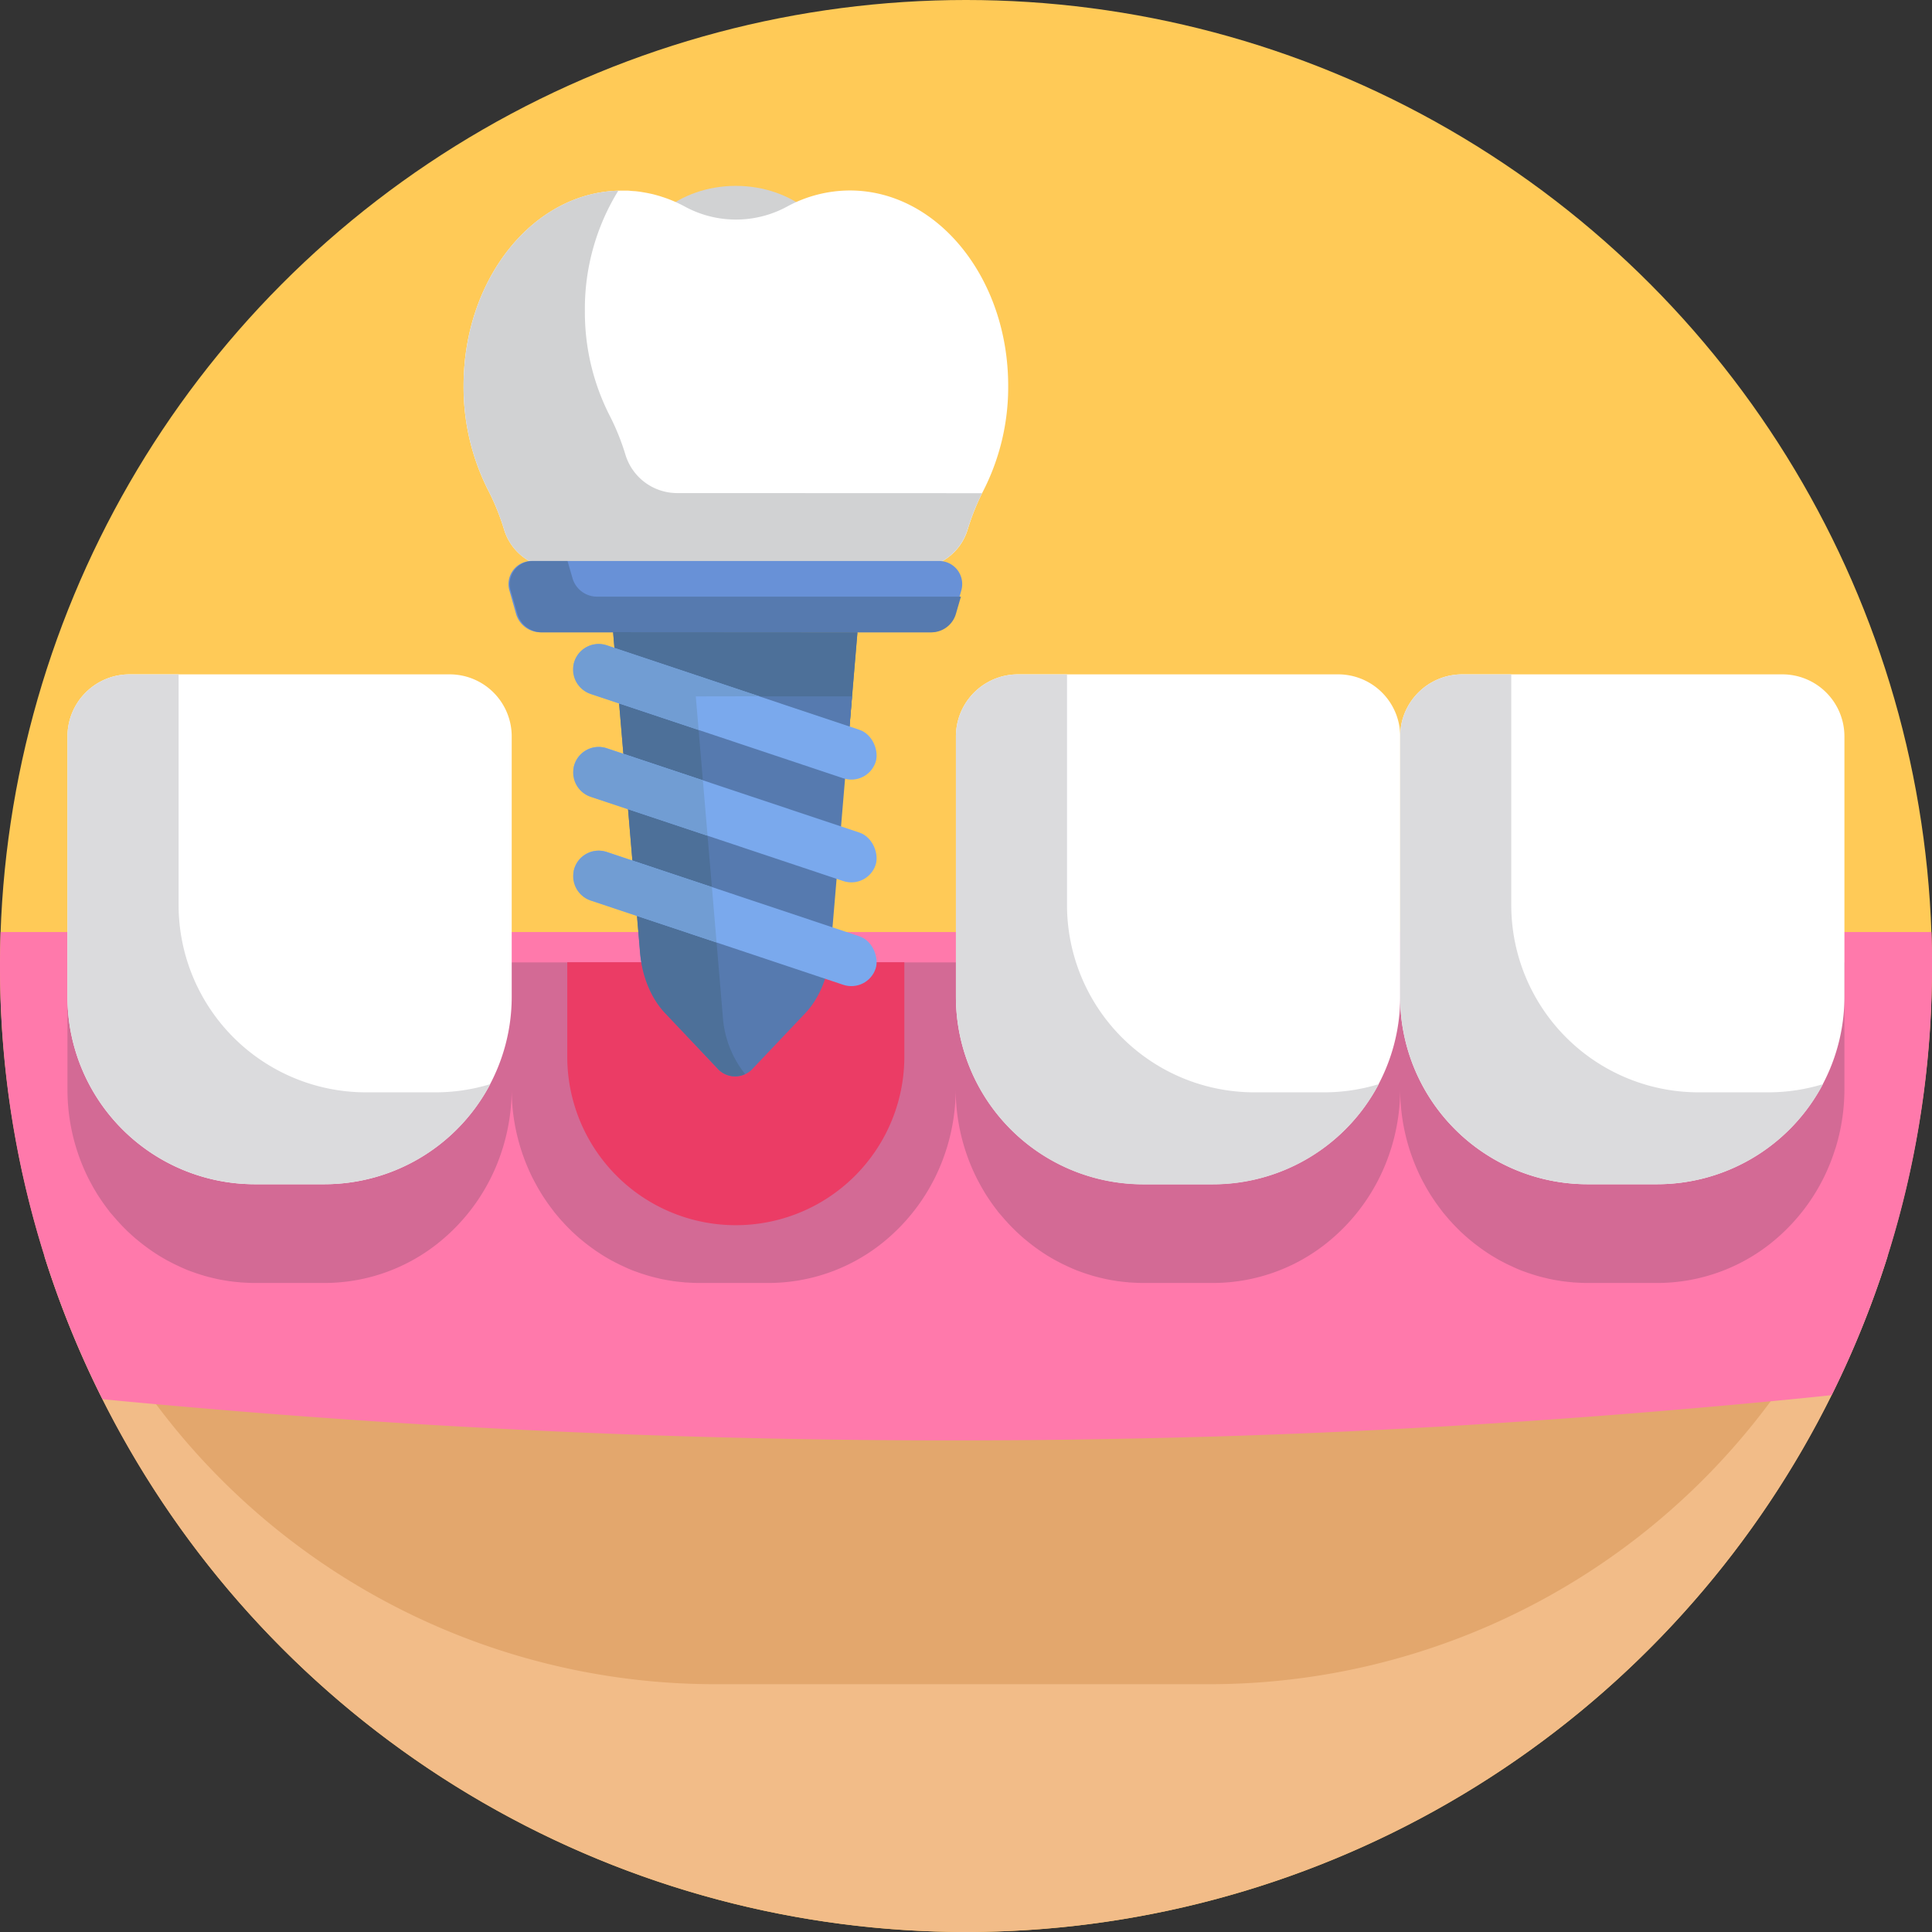 <svg xmlns="http://www.w3.org/2000/svg" viewBox="0 0 512 512"><rect x="0" y="0" width="512" height="512" fill="#333333" stroke="none"/><circle cx="256" cy="256" r="256" fill="#ffca57"></circle><path fill="#f2bc88" d="M500.25,332.89A256.09,256.09,0,0,1,27.13,370.8a253.84,253.84,0,0,1-15.38-37.91Z"></path><path fill="#e3a76d" d="M4.51,261.33h501a0,0,0,0,1,0,0v0a185,185,0,0,1-185,185h-131a185,185,0,0,1-185-185v0A0,0,0,0,1,4.51,261.33Z"></path><path fill="#ff79ab" d="M512,256a254.75,254.75,0,0,1-26.59,113.73q-8.09.86-16.17,1.62-42,4-84,6.51-4.51.27-9,.5-35.84,2-71.76,2.78c-3.65.08-7.3.16-11,.22h0q-86.31,1.54-173-3.39-17.85-1-35.74-2.31-21.65-1.56-43.34-3.53-7.11-.63-14.23-1.33A254.62,254.62,0,0,1,0,256c0-3,.05-6,.16-9H511.84C512,250,512,253,512,256Z"></path><path fill="#d36a95" d="M17.88,288.56V255.05H488.79v33.51a52.92,52.92,0,0,1-2.16,15.06l-.07.26c-.07.22-.14.45-.23.67a51.49,51.49,0,0,1-17.48,25.27A48.36,48.36,0,0,1,439.12,340H420.74c-1.09,0-2.16-.05-3.22-.12-.27,0-.53,0-.79-.06-.87-.07-1.73-.16-2.6-.28-.2,0-.41-.05-.61-.09-1-.15-2.06-.34-3.08-.56l-.55-.14c-.83-.18-1.66-.4-2.49-.63l-.78-.24c-.92-.28-1.84-.59-2.74-.93a.49.49,0,0,1-.16-.05c-1-.35-1.89-.76-2.81-1.18l-.73-.34c-.72-.33-1.43-.69-2.14-1.07l-.65-.34c-.87-.49-1.74-1-2.58-1.53l-.46-.3c-.7-.46-1.38-.93-2.06-1.42l-.68-.51c-.71-.53-1.4-1.07-2.09-1.65l-.29-.23c-.76-.65-1.5-1.34-2.23-2l-.55-.56c-.57-.56-1.11-1.12-1.66-1.71-.16-.2-.34-.38-.52-.57-.66-.76-1.32-1.53-1.95-2.31l-.23-.31c-.55-.71-1.08-1.44-1.61-2.17-.15-.22-.3-.46-.46-.68-.49-.73-1-1.48-1.43-2.24l-.22-.37c-.54-.88-1-1.79-1.51-2.71l-.1-.21h0a52.77,52.77,0,0,1-5.7-23.95,52.92,52.92,0,0,1-2.17,15.06l-.07.26c-.07.22-.14.45-.22.67a51.57,51.57,0,0,1-17.49,25.27A48.33,48.33,0,0,1,321.4,340H303c-1.09,0-2.15-.05-3.22-.12-.27,0-.53,0-.79-.06-.87-.07-1.73-.16-2.59-.28-.2,0-.42-.05-.62-.09-1-.15-2.06-.34-3.07-.56l-.56-.14c-.83-.18-1.66-.4-2.49-.63l-.78-.24c-.92-.28-1.84-.59-2.74-.93a.49.49,0,0,1-.16-.05c-.95-.35-1.89-.76-2.81-1.18-.24-.11-.49-.22-.72-.34-.73-.33-1.43-.69-2.14-1.07l-.66-.34c-.87-.49-1.73-1-2.58-1.53l-.46-.3c-.69-.46-1.38-.93-2.06-1.42l-.68-.51c-.71-.53-1.4-1.07-2.08-1.65-.1-.07-.19-.16-.3-.23-.76-.65-1.5-1.34-2.22-2l-.56-.56c-.57-.56-1.11-1.12-1.66-1.71-.16-.2-.34-.38-.52-.57-.66-.76-1.32-1.53-2-2.31-.08-.1-.15-.21-.22-.31-.56-.71-1.09-1.44-1.61-2.17-.16-.22-.31-.46-.46-.68-.5-.73-1-1.48-1.44-2.24l-.22-.37c-.53-.88-1-1.79-1.5-2.71l-.11-.21h0a52.77,52.77,0,0,1-5.7-23.95,52.92,52.92,0,0,1-2.17,15.06l-.07.26c-.07.22-.14.45-.22.67a51.57,51.57,0,0,1-17.49,25.27A48.33,48.33,0,0,1,203.67,340H185.28c-1.09,0-2.15-.05-3.22-.12-.27,0-.53,0-.79-.06-.86-.07-1.73-.16-2.59-.28-.2,0-.42-.05-.62-.09-1-.15-2.06-.34-3.07-.56l-.56-.14c-.83-.18-1.66-.4-2.48-.63l-.78-.24c-.93-.28-1.85-.59-2.75-.93a.38.38,0,0,1-.15-.05c-1-.35-1.9-.76-2.82-1.18l-.72-.34c-.72-.33-1.43-.69-2.14-1.07-.22-.11-.44-.22-.65-.34-.88-.49-1.74-1-2.58-1.53l-.46-.3c-.7-.46-1.39-.93-2.06-1.42l-.69-.51c-.71-.53-1.4-1.07-2.08-1.65-.1-.07-.19-.16-.3-.23-.76-.65-1.5-1.34-2.22-2l-.56-.56c-.57-.56-1.11-1.12-1.65-1.71-.17-.2-.35-.38-.53-.57-.66-.76-1.32-1.53-1.95-2.31-.08-.1-.15-.21-.22-.31-.56-.71-1.09-1.44-1.61-2.17-.16-.22-.31-.46-.46-.68-.5-.73-1-1.48-1.43-2.24l-.23-.37c-.53-.88-1-1.79-1.5-2.71,0-.07-.07-.15-.11-.21h0a52.77,52.77,0,0,1-5.7-23.95,52.92,52.92,0,0,1-2.17,15.06l-.07.26c-.07.22-.14.45-.22.67a51.5,51.5,0,0,1-17.49,25.27A48.31,48.31,0,0,1,85.94,340H67.55c-1.09,0-2.15-.05-3.22-.12-.27,0-.53,0-.79-.06-.86-.07-1.73-.16-2.59-.28-.2,0-.41-.05-.61-.09-1.05-.15-2.06-.34-3.08-.56l-.56-.14c-.83-.18-1.65-.4-2.48-.63l-.78-.24c-.93-.28-1.85-.59-2.75-.93a.44.44,0,0,1-.15-.05c-1-.35-1.89-.76-2.82-1.18l-.72-.34c-.72-.33-1.43-.69-2.14-1.07-.21-.11-.44-.22-.65-.34-.88-.49-1.74-1-2.58-1.53l-.46-.3c-.7-.46-1.39-.93-2.06-1.42l-.69-.51c-.71-.53-1.39-1.07-2.08-1.65-.09-.07-.19-.16-.3-.23-.75-.65-1.5-1.34-2.22-2l-.56-.56c-.56-.56-1.11-1.12-1.65-1.71-.17-.2-.35-.38-.52-.57-.67-.76-1.33-1.53-2-2.31-.08-.1-.15-.21-.22-.31-.56-.71-1.09-1.44-1.61-2.17l-.46-.68c-.5-.73-1-1.48-1.43-2.24l-.23-.37c-.53-.88-1-1.79-1.5-2.71,0-.07-.07-.15-.11-.21h0A52.64,52.64,0,0,1,17.88,288.56Z"></path><path fill="#fff" d="M34.33,178.71h84.83a16.45,16.45,0,0,1,16.45,16.45v69a49.67,49.67,0,0,1-49.67,49.67H67.55a49.67,49.67,0,0,1-49.67-49.67v-69A16.45,16.45,0,0,1,34.33,178.71Z"></path><path fill="#dbdbdd" d="M129.92,287.31a49.53,49.53,0,0,1-14.54,2.17H97a49.67,49.67,0,0,1-49.67-49.67V178.72h-13a16.44,16.44,0,0,0-16.45,16.44v69a49.67,49.67,0,0,0,49.67,49.67H85.94A49.65,49.65,0,0,0,129.92,287.31Z"></path><path fill="#fff" d="M269.79,178.71h84.83a16.45,16.45,0,0,1,16.45,16.45v69a49.67,49.67,0,0,1-49.67,49.67H303a49.67,49.67,0,0,1-49.67-49.67v-69a16.45,16.45,0,0,1,16.45-16.45Z"></path><path fill="#dbdbdd" d="M365.38,287.31a49.54,49.54,0,0,1-14.55,2.17H332.44a49.66,49.66,0,0,1-49.67-49.67V178.72h-13a16.43,16.43,0,0,0-16.44,16.44v69A49.66,49.66,0,0,0,303,313.87h18.4A49.67,49.67,0,0,0,365.38,287.31Z"></path><path fill="#fff" d="M387.51,178.71h84.83a16.45,16.45,0,0,1,16.45,16.45v69a49.67,49.67,0,0,1-49.67,49.67h-18.4a49.67,49.67,0,0,1-49.67-49.67v-69a16.45,16.45,0,0,1,16.45-16.45Z"></path><path fill="#dbdbdd" d="M483.1,287.31a49.48,49.48,0,0,1-14.54,2.17h-18.4a49.66,49.66,0,0,1-49.66-49.67V178.72h-13a16.43,16.43,0,0,0-16.44,16.44v69a49.66,49.66,0,0,0,49.66,49.67h18.4A49.65,49.65,0,0,0,483.1,287.31Z"></path><path fill="#eb3c65" d="M150.33,255h89.33a0,0,0,0,1,0,0v25A44.67,44.67,0,0,1,195,324.69h0A44.67,44.67,0,0,1,150.33,280V255a0,0,0,0,1,0,0Z"></path><ellipse cx="195" cy="71.92" fill="#d1d2d3" rx="27.32" ry="22.66"></ellipse><path fill="#fff" d="M267.18,102.23a60.4,60.4,0,0,1-6.8,28.24,62.54,62.54,0,0,0-4,10.08,14.36,14.36,0,0,1-13.65,10H147.3a14.36,14.36,0,0,1-13.65-10,62.54,62.54,0,0,0-4-10.08,60.38,60.38,0,0,1-6.8-28.23c0-28.57,18.78-51.72,42-51.72H166c.34,0,.67,0,1,.05l1,.08.17,0c.66.06,1.31.14,1.95.25s1.32.22,2,.37l.57.12q.69.16,1.38.36l.68.19,1.36.44a35.83,35.83,0,0,1,5.43,2.39,28.37,28.37,0,0,0,27,0,35,35,0,0,1,16.74-4.29C248.4,50.52,267.18,73.67,267.18,102.23Z"></path><path fill="#d1d2d3" d="M260.26,130.7a63.86,63.86,0,0,0-3.91,9.85,14.35,14.35,0,0,1-13.65,10H147.3a14.33,14.33,0,0,1-13.64-10,63.43,63.43,0,0,0-4-10.08,60.38,60.38,0,0,1-6.8-28.23c0-28.19,18.27-51.1,41-51.71A59.6,59.6,0,0,0,155,82.36a60.29,60.29,0,0,0,6.8,28.23,63.48,63.48,0,0,1,4,10.08,14.33,14.33,0,0,0,13.64,10Z"></path><path fill="#6891d7" d="M246.45,167.57H143.27a6.79,6.79,0,0,1-6.52-4.9L135,156.49a6.12,6.12,0,0,1,5.88-7.82h108a6.11,6.11,0,0,1,5.87,7.82L253,162.67A6.78,6.78,0,0,1,246.45,167.57Z"></path><path fill="#567aaf" d="M254.65,158.12l-1.32,4.55a6.78,6.78,0,0,1-6.52,4.9H143.63a6.8,6.8,0,0,1-6.52-4.9l-1.79-6.18a6.12,6.12,0,0,1,5.88-7.82h9.2l1.32,4.55a6.77,6.77,0,0,0,6.52,4.9Z"></path><path fill="#567aaf" d="M162.48,167.57l7.16,84.78c.54,6.38,2.94,12.19,6.65,16.11L190,283a6.31,6.31,0,0,0,9.67,0l13.74-14.5c3.71-3.92,6.11-9.73,6.65-16.11l7.16-84.78Z"></path><path fill="#4d7099" d="M227.24,167.57l-1.43,17-.67,8-23.87-8H184.39l.75,8.88,1.13,13.35,1.24,14.69,1.15,13.6,1.24,14.68,1.65,19.57a27.39,27.39,0,0,0,5.91,15.3A6.25,6.25,0,0,1,190,283l-13.74-14.5c-3.71-3.92-6.11-9.73-6.65-16.11l-.81-9.63L167.59,228l-1.15-13.61-1.24-14.68-1.13-13.35-1.24-14.69-.35-4.14Z"></path><polygon fill="#567aaf" points="225.81 184.55 225.14 192.52 201.27 184.55 225.81 184.55"></polygon><rect width="84.15" height="13.54" x="150.07" y="181.87" fill="#7aa9ed" rx="6.77" transform="rotate(18.47 192.12 188.612)"></rect><rect width="84.15" height="13.54" x="150.07" y="209.11" fill="#7aa9ed" rx="6.77" transform="rotate(18.47 192.13 215.85)"></rect><rect width="84.15" height="13.54" x="150.07" y="236.6" fill="#7aa9ed" rx="6.77" transform="rotate(18.47 192.119 243.346)"></rect><path fill="#719dd3" d="M184.39 184.55l.75 8.88-21.07-7-7.55-2.53A6.77 6.77 0 1 1 160.8 171l2 .68 38.44 12.84zM187.51 221.47l-21.07-7-9.92-3.31a6.77 6.77 0 0 1 2.14-13.19 6.66 6.66 0 0 1 2.14.35l4.4 1.47 21.07 7zM189.9 249.75l-21.07-7-12.31-4.11a6.77 6.77 0 0 1 2.14-13.19 6.66 6.66 0 0 1 2.14.35l6.79 2.27 21.07 7z"></path></svg>